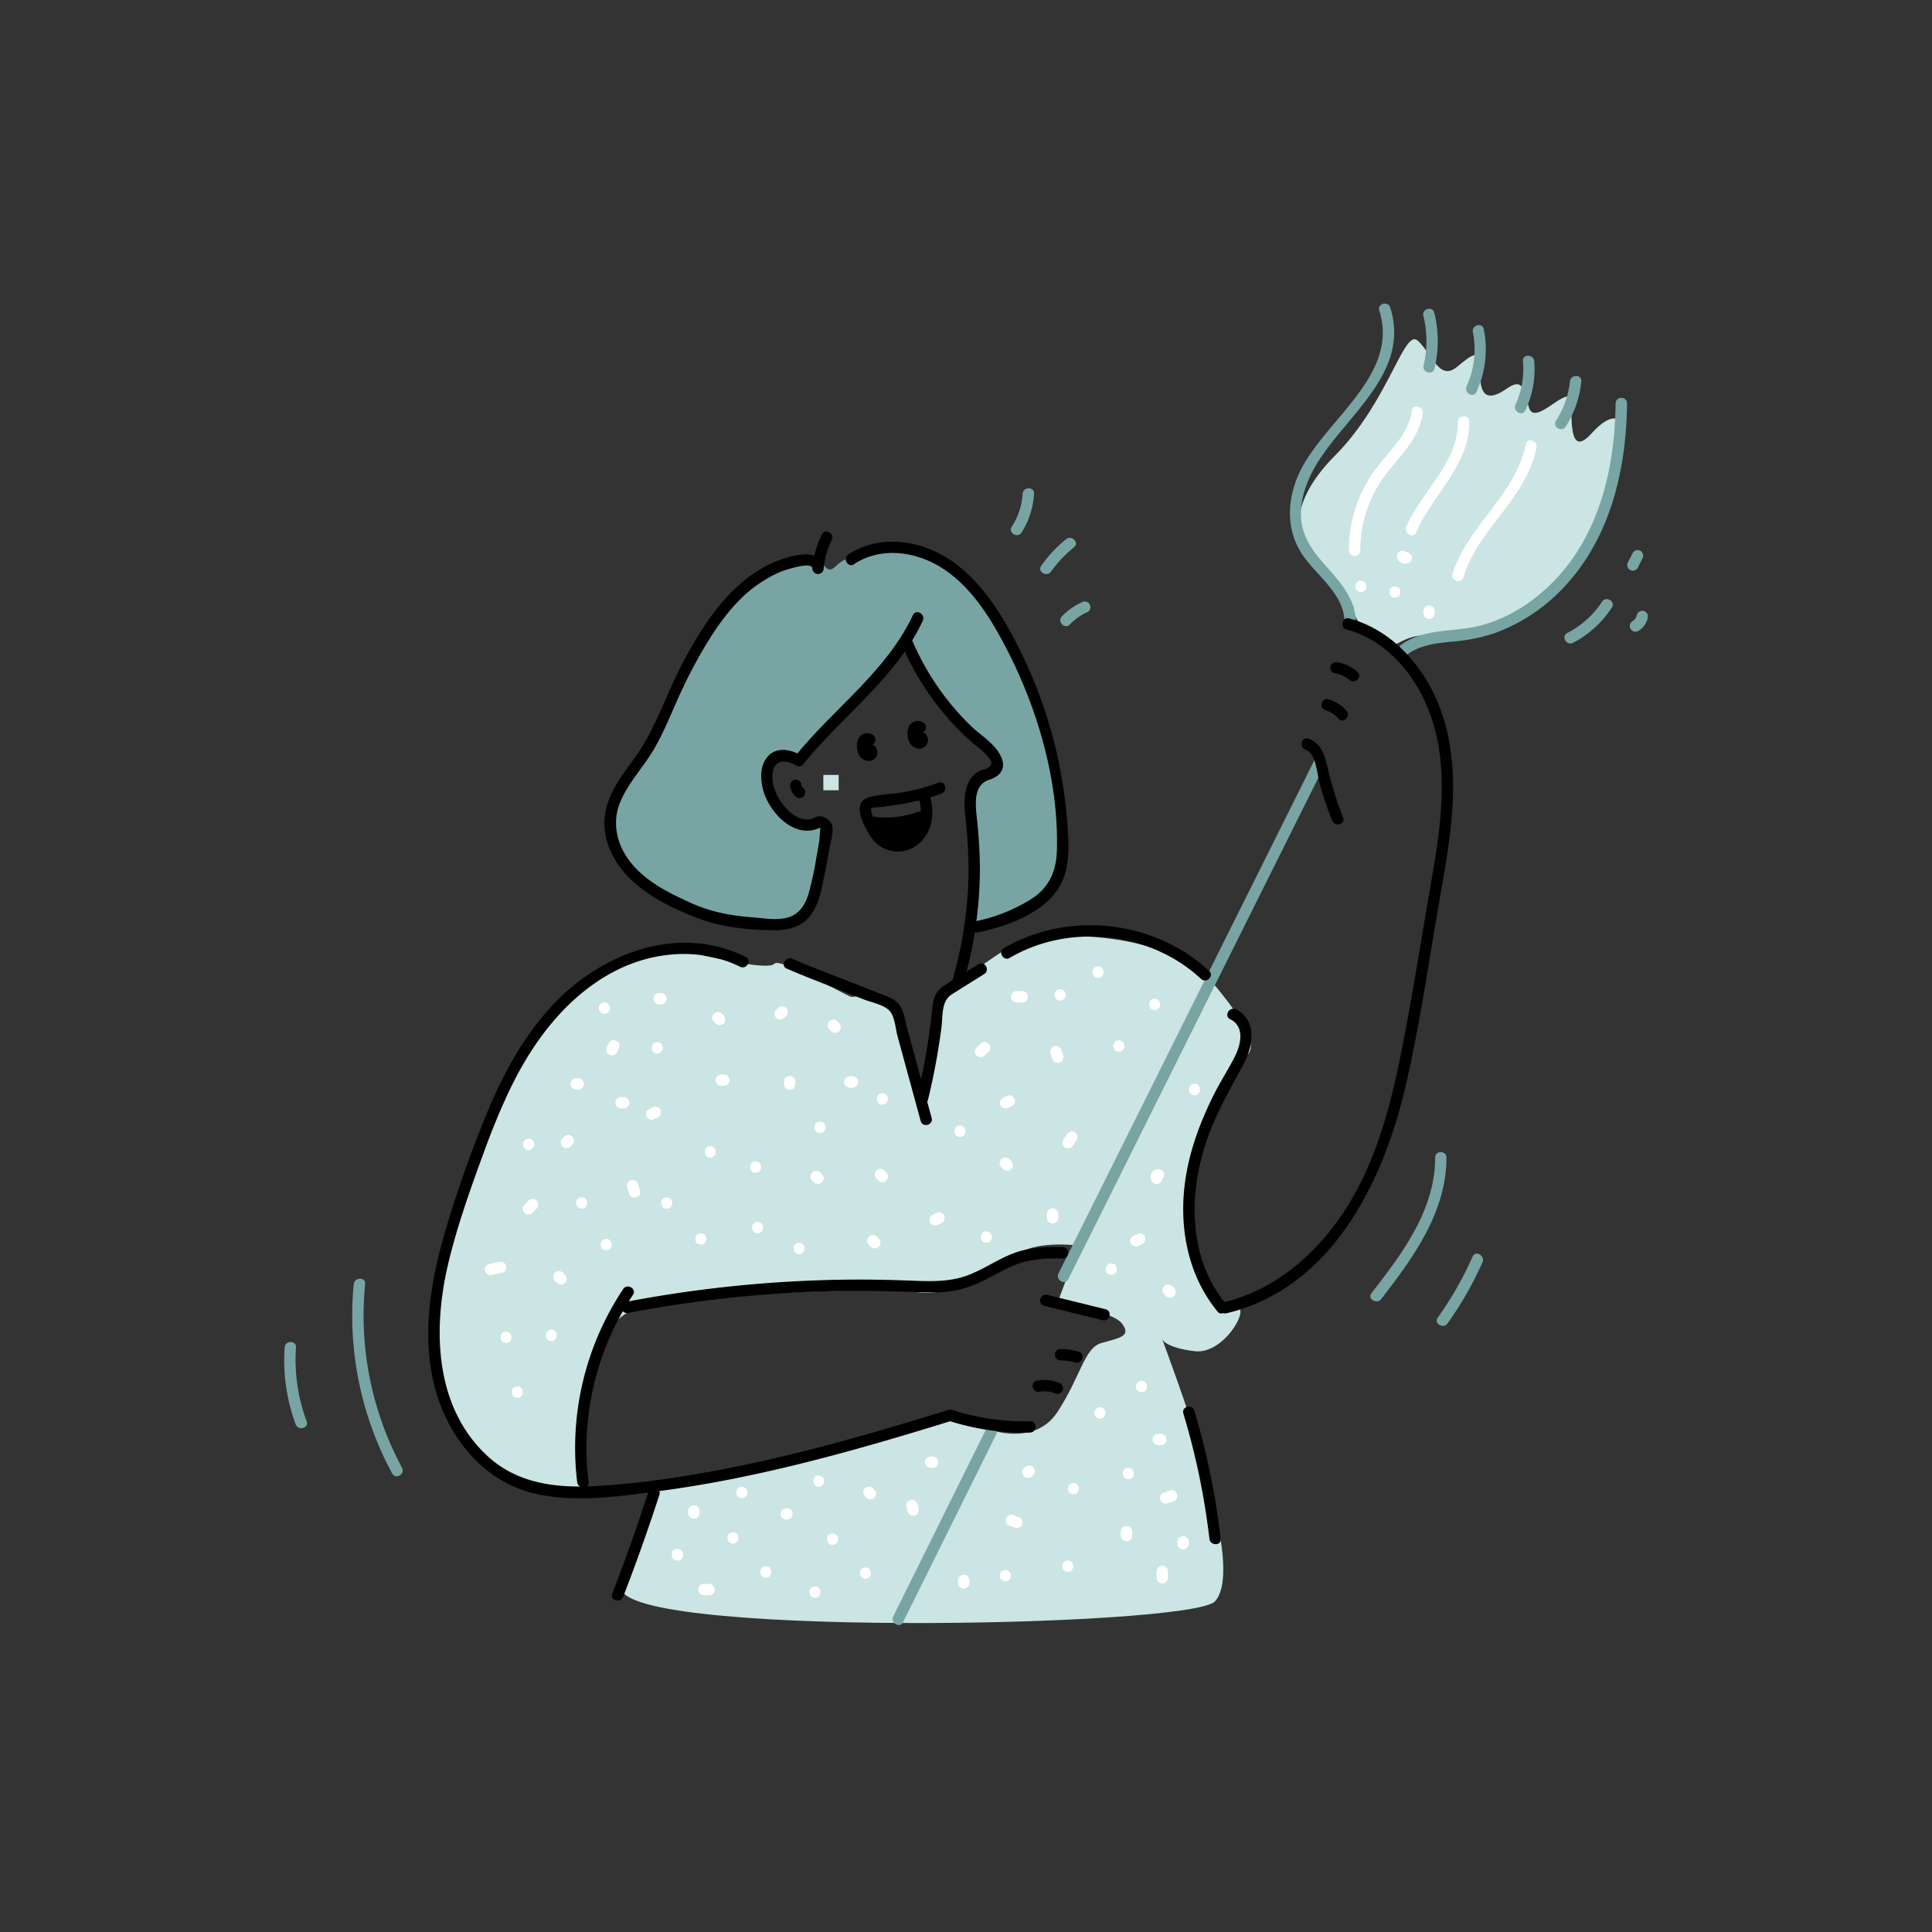 <svg viewBox="0 0 1000 1000" width="1000" height="1000" xmlns="http://www.w3.org/2000/svg"><rect x="0" y="0" width="1000" height="1000" fill="#333333" stroke="none"/><path d="M350.6 672.25c-.38 0-1.26.08-2.52.17-7.26.48-27.14 2.71-36.59 21.68-11.09 22.27-11.57 54.44-10.94 61.43s7.18 22.48-11.9 17.4S238 755.58 235 735.65s-20.24-46.83-6.81-78.42l16-45.52s15.5-42.54 27.85-64 23.65-35.1 34.54-41.55 33.12-17.07 51.08-13 40.58 8.89 43.19 5.62 37.54 16.73 39.66 17.17 20.3-4.3 24.13 9.73l9.38 34.37s4.9 4 7-7.84 5.47-37.18 9.25-39.56 36.33-27.62 43.43-27.71 69.39-6.41 96.43 26.66 15.61 34.49 10 38.35-29.55 69.31-22.63 96.31 15.4 30.92 22.58 30.59-6.52 24.47-21.86 22.52-16.65-6.21-16.65-6.21 15 40.35 18.19 53.71 21.65 68.46 9.08 82-317.13 19.13-307.1-8.44 14.34-51.19 25.65-52.06S456 745.75 464.14 741s28.44-11 36.46-5.88 34.41 14.57 46.67-4.19 13.89-33.13 22.7-35.74 16-3.26 10.77-10.11-33.47-10.52-33.47-10.52l11.11-29.88s-20.51-2.58-30.18 3.7-33.6 23.81-54.2 20.35-123.8 3.57-123.8 3.57M675.12 283.23c-.53-.94-12.2-19.2 15.74-47.27s35.77-66.06 42.95-59.64S744.91 197.47 754 190s12.63-10.13 12.19 2.93 4.78 14.39 13.27 8.5 8.85-1.18 11.93 9.52S813 197 813.23 208.32s-.44 28.29 10.66 15.89 18.61-8.94 15.26 5.2-19.44 70.22-43.69 83.1-36.89 20.3-49.59 17.24-20 2.11-22.94 3.49-22.21-6.55-22.42-19.17" fill="#cae5e3"/><g fill="#78a5a3"><path d="M552.94 662.13q52.35-105 104.71-210l28.23-56.6c1.68-3.38-3.39-6.36-5.08-3q-52.35 105-104.71 210l-28.23 56.6c-1.68 3.38 3.39 6.35 5.08 3zM510.54 739.47l-48.2 97.18c-1.67 3.38 3.4 6.36 5.08 3l48.19-97.18c1.67-3.38-3.39-6.36-5.07-3zM713.92 160.74c11 34.77-31.09 58.15-42.51 86.55-5.5 13.71-5.36 28.51 3.39 40.78 7.3 10.25 20.28 19.25 21.08 32.77.22 3.76 6.1 3.78 5.87 0-.78-13.24-10.61-22-18.61-31.56-5.17-6.16-9.18-12.87-9.7-21.1-.55-8.6 2.19-17.2 6.2-24.71 14.26-26.74 51-49.3 39.94-84.29-1.13-3.59-6.8-2.06-5.66 1.56zM736.74 163.47a54.73 54.73 0 01.11 25.7c-.85 3.68 4.81 5.25 5.67 1.56a61.7 61.7 0 00-.11-28.82c-.89-3.67-6.56-2.12-5.67 1.56zM762.37 172a45.71 45.71 0 01-3.27 27.93c-1.55 3.41 3.51 6.4 5.08 3a52.6 52.6 0 003.82-32.52c-.72-3.71-6.38-2.14-5.66 1.56zM788.26 186.9a43.94 43.94 0 01-3.83 22.52c-1.58 3.41 3.49 6.39 5.07 3a49.75 49.75 0 004.63-25.48c-.31-3.74-6.19-3.77-5.87 0zM812.6 197.37a46.66 46.66 0 01-7.24 20.41c-2 3.19 3 6.14 5.07 3a53.29 53.29 0 008.05-23.37c.39-3.75-5.49-3.72-5.88 0zM836.22 208.73c-.28 33-8.22 67.57-31.81 91.93-10.29 10.63-23.1 19-37.42 22.93-13.79 3.82-30 1.25-41.92 10.33-3 2.26-.05 7.36 3 5.08 7.23-5.48 16-6.13 24.73-7a88.68 88.68 0 0021.49-4.53 92.37 92.37 0 0036.39-24.83c23.14-25.41 31.17-60.31 31.45-93.87 0-3.78-5.84-3.78-5.87 0zM319.65 437.87s14.69 30.79 56.46 36.33 42.95 2 46.35-15.09 11.31-39.07 0-34.62-21.76-2.92-22.63-14.35-2.27-19 3.26-18.84 7.91 4.7 15.18-3.3S461 344.75 461 344.75s3.64-18.46 12.59-3.36 32.71 40.85 36.57 44.9 10.36 7.51 6.08 10.88-11.73 3.71-11.94 13.94 3.68 46.34 1.3 52.87-9 15.27 4.57 12.64 34.72-11.11 37-31.57-2.18-55.48-10.44-76.37-33.61-74.76-47-79-45.38-8.21-57 3.26c-7 7-5.6-8.79-17.59-3s-46 21.22-60.11 56.48-32.61 56-35.33 61.5-4.04 23.58-.05 29.95z"/></g><path d="M467.21 334.72A141.64 141.64 0 00493.6 375q4.48 4.8 9.42 9.15c2.63 2.31 5.7 4.32 7.93 7s3.69 4.57-.33 6.64c-1.19.61-2.69.69-3.91 1.37a12.67 12.67 0 00-5.13 5.35c-2.74 5.21-2.57 11.73-2 17.4a268.32 268.32 0 011.76 27.47 210.22 210.22 0 01-8 56.75c-1 3.65 4.64 5.21 5.67 1.57a216.6 216.6 0 008.2-58.32 265.5 265.5 0 00-1.74-27.38c-.72-7.05-1.27-15.94 6.71-18.46 6.1-1.92 8.82-6.39 5.68-12.49-3.32-6.46-10.42-10.53-15.5-15.47a136.59 136.59 0 01-30.07-43.77c-1.51-3.46-6.57-.47-5.08 3zM415 391.1c-5.54-3.11-12.81-4.86-17.62.48-4.21 4.67-3.9 12.11-2.26 17.75 3.4 11.73 16.57 25.51 29.63 18.93 3.38-1.7.41-6.77-3-5.07-8.09 4.07-16.61-5.34-19.69-11.92-1.67-3.56-2.83-8.06-2-12 1.37-6.58 7.16-5.82 11.94-3.13 3.3 1.85 6.27-3.22 3-5.07z"/><path d="M415.62 395.71c20.13-25.06 48.12-44.66 62-74.38 1.59-3.4-3.47-6.39-5.07-3-13.66 29.25-41.25 48.51-61.07 73.19-2.35 2.92 1.78 7.1 4.15 4.15z"/><path d="M442.06 292c14.58-9.56 33.39-6.4 47.18 3.09 14.1 9.7 23.5 24.93 31.29 39.82C537 366.41 548 404 547.07 439.82c-.29 11-3.94 19.61-13.43 25.62A87.12 87.12 0 01504.2 477c-3.7.76-2.13 6.42 1.56 5.67 16.87-3.45 39.51-11.55 45.25-29.64 2.78-8.78 2.09-18.41 1.4-27.44a241 241 0 00-24.77-89.63c-8.28-16.57-18.38-33.32-33.5-44.52-15.68-11.61-38-15.63-55.05-4.47-3.14 2.07-.2 7.16 3 5.07zM425.45 276.54a49.56 49.56 0 00-5 17.6h5.88c-.88-11.92-18.79-6-25.19-3.34-10.79 4.48-19.9 12.17-27.41 21-8.13 9.57-14.65 20.39-20.45 31.49-7 13.34-12 27.73-19.44 40.77-6.61 11.55-17.11 21.47-20.18 34.8s2.89 26.54 12.31 35.79c10 9.77 23.76 16.43 36.76 21.16 12 4.36 26.05 5.66 38.76 5.65 6.76 0 13.35-1.88 17.74-7.3 4.59-5.68 5.89-13.32 7.31-20.26q1.41-6.82 2.58-13.69c.62-3.69 2.21-8.43 1.76-12.17s-5.76-7-9.09-4.86-.23 7.12 3 5.07c-.35.23-.51 5.58-.69 6.74-.49 3.06-1 6.1-1.58 9.15a165.21 165.21 0 01-4 18.43c-1.76 5.75-4.78 10.72-10.91 12.37-5.85 1.58-12.47.3-18.4-.16-11-.85-21.16-2.73-31.27-7.28-10.58-4.76-21.48-10.08-29.46-18.73-8.41-9.1-12.35-21.51-7.56-33.34 4.24-10.43 12.48-18.71 18-28.4 5.81-10.16 9.81-21.26 14.92-31.76a245.29 245.29 0 0114.73-26.67c6.07-9.33 13.22-18.27 22.13-25a56.21 56.21 0 0114.52-8.09c1.79-.65 15-5 15.24-1.34a2.94 2.94 0 005.88 0 41.41 41.41 0 014.16-14.64c1.67-3.38-3.39-6.36-5.07-3z"/><path d="M409 406.31a8.2 8.2 0 002.79 5.91 3 3 0 004.16 0c1-1.09 1.26-3.11 0-4.16a6.86 6.86 0 01-.68-.64c.48.5-.1-.21-.19-.36-.15-.3-.15-.28 0 .06a3.26 3.26 0 01-.15-.44c0-.15-.07-.3-.1-.45.05.39.06.42 0 .08a2.94 2.94 0 00-5.87 0zM452.24 380.77a5.06 5.06 0 00-7.76 1.31c-1.44 2.47-1.14 6.46.27 8.9s4.88 3.81 7.46 2.14a4.51 4.51 0 00-.17-7.54c-3.24-2-6.2 3.11-3 5.07-1.06-1.1-1-2 .23-2.57a.56.56 0 01.6 0 8.41 8.41 0 00-.37-1.19c0-.31.11-1.51 0-1.7.1-.23.1-.27 0-.1q-.63.5-1.38-.21a3 3 0 004.15 0 3 3 0 000-4.15zM478.42 374.41a5.06 5.06 0 00-7.76 1.31c-1.43 2.47-1.14 6.46.27 8.9s4.88 3.81 7.47 2.14a4.51 4.51 0 00-.18-7.54c-3.24-2-6.19 3.11-3 5.07q-1.61-1.65.23-2.57a.55.55 0 01.59 0 8.41 8.41 0 00-.37-1.19c0-.3.11-1.51 0-1.7.11-.23.1-.27 0-.1q-.63.5-1.38-.21a3 3 0 004.15 0 3 3 0 000-4.15zM485.71 405.12a106 106 0 01-17.51 4.81c-6.07 1.16-12.85 1.11-18.75 2.84-9.3 2.74-1.64 16.26 1.76 21a16.42 16.42 0 0021.79 4.71c9.17-5.37 11.25-16.6 8.38-26.15-1.09-3.61-6.76-2.07-5.67 1.56 2.25 7.47.89 17.46-7.57 20.42-7.77 2.72-12.71-3.6-15.55-9.9-.53-1.18-2.25-4.86-1.6-6 .35-.6 4.83-.66 5.42-.74 3.27-.44 6.55-.89 9.81-1.44a113.67 113.67 0 0021.09-5.45c3.51-1.31 2-7-1.56-5.67z"/><path d="M452.33 428.62c9.45 1.17 16.78 0 25.71-3.15 3.54-1.24 2-6.92-1.56-5.66-8.32 2.93-15.35 4-24.15 2.94-3.75-.46-3.71 5.42 0 5.87z"/><path d="M451.84 430.7c4.43 4.53 10 7.82 16.46 5.93a3 3 0 00.7-5.37 25.33 25.33 0 00-9.31-3.23l-.78 5.77c5.9.24 11.34.85 16.09-3.28 2.48-2.16-.86-6.61-3.56-4.61a24.91 24.91 0 00-4.15 3.72c-2.29 2.61.53 5.95 3.56 4.62a18.27 18.27 0 005.07-3.38c2.81-2.55-1.36-6.7-4.15-4.15a13.11 13.11 0 01-3.89 2.45l3.56 4.62a18.31 18.31 0 013-2.81l-3.56-4.62c-3.21 2.8-8 1.72-11.93 1.56-3.24-.13-4.1 5.31-.78 5.77a21.1 21.1 0 017.9 2.64l.71-5.37c-4.44 1.3-7.81-1.41-10.75-4.42-2.65-2.71-6.8 1.45-4.15 4.16zM386 495.34c-35.68-17.69-76.21-1.42-101.35 26.39-13.49 14.92-23.32 32.62-31.2 51a617.4 617.4 0 00-22.13 61.66c-11.16 36.34-16.66 78 6.32 111.13 9.57 13.79 23.28 24 39.79 27.71 21.1 4.72 44.09 1.18 65.23-1.65 50.87-6.83 100.38-20.87 149.32-36 3.6-1.11 2.06-6.79-1.56-5.67-40.2 12.44-80.73 24.14-122.16 31.69-20.81 3.8-42 6.81-63.12 7.69-19 .78-37.81-2.06-52.33-15.21-27.92-25.29-28.93-65.85-20.82-100 4.74-20 11.78-39.42 18.81-58.66 6.84-18.74 14.67-37.28 25.82-53.91 11-16.36 25.37-30.88 43.2-39.64 19.56-9.62 43.41-11.32 63.21-1.5 3.38 1.67 6.36-3.39 3-5.07z"/><path d="M325.18 679.56a639 639 0 01118.7-11.41c9.74 0 19.47.24 29.2.61 8.94.35 18.09.53 26.73-2.14 7.68-2.37 14.51-6.7 21.68-10.21 9.29-4.55 18.34-5.29 28.55-5 3.78.09 3.77-5.78 0-5.88-9.4-.24-18.28.12-27.06 3.8-7.65 3.21-14.58 8-22.38 10.87-9.17 3.37-18.86 3.05-28.46 2.68-10.07-.39-20.14-.62-30.22-.57a647.91 647.91 0 00-118.3 11.61c-3.71.71-2.14 6.38 1.56 5.67zM572.3 677.68L542 670.2c-3.67-.91-5.23 4.75-1.56 5.66l30.26 7.48c3.67.91 5.24-4.75 1.56-5.66zM533.12 735.64a122.88 122.88 0 01-40.16-5.8c-3.61-1.15-5.16 4.52-1.56 5.66a127.74 127.74 0 0041.72 6c3.77-.08 3.78-6 0-5.87zM548.89 704.13a29.33 29.33 0 017.78 1.13c3.64 1 5.2-4.65 1.56-5.67a36 36 0 00-9.34-1.33c-3.78 0-3.79 5.84 0 5.87zM538.16 720.37a14.11 14.11 0 018.33 1c1.47.62 3.21-.67 3.61-2.05a3 3 0 00-2.05-3.62 19.53 19.53 0 00-11.46-1c-3.7.74-2.13 6.4 1.57 5.67zM522.6 495.8c31-18.13 72.74-13.59 99.09 10.9 2.76 2.58 6.93-1.57 4.15-4.15-28.27-26.29-72.84-31.3-106.2-11.82-3.27 1.9-.31 7 3 5.07zM696.84 325.75c23.22 6.34 38.84 27.32 45.28 49.68 8.23 28.53 2.5 59-2.46 87.55-5 29-9.51 58.16-15.47 87-5.54 26.8-13.27 53.81-28.4 76.93-14.64 22.38-36 40.85-62.46 47.15-3.67.87-2.12 6.54 1.56 5.66 54-12.85 80.82-67.19 92.44-116.7 7.31-31.15 11.84-63 17.31-94.54 5.22-30 11.57-61.63 3.91-91.8-6.45-25.4-24-49.44-50.15-56.58-3.65-1-5.21 4.66-1.56 5.66z"/><path d="M690.7 348.45a15.47 15.47 0 017.74 3.44c2.85 2.45 7-1.68 4.15-4.15a20.94 20.94 0 00-10.33-4.95 3 3 0 00-3.61 2c-.38 1.4.48 3.36 2.05 3.61zM686.09 367.6a14.49 14.49 0 016.68 4.41c2.5 2.84 6.64-1.33 4.15-4.16a20.12 20.12 0 00-9.27-5.91c-3.62-1.12-5.17 4.55-1.56 5.66zM675.7 388c5.46 1.88 5.9 11.79 7.09 16.45a165.32 165.32 0 006.71 20.27c1.4 3.47 7.08 2 5.67-1.56a186.2 186.2 0 01-8.34-27.24c-1.37-5.84-3.47-11.48-9.57-13.58-3.59-1.23-5.12 4.44-1.56 5.66zM322.54 667.25a148.27 148.27 0 00-23.79 99.9c.45 3.7 6.33 3.75 5.87 0a143.35 143.35 0 0123-96.94c2.1-3.15-3-6.1-5.08-3zM407.17 501.34c8.28 3.58 16.68 6.83 25.07 10.13l14.89 5.84c3.88 1.52 10.17 2.7 13.12 5.7s3.22 9.29 4.25 13.08l4.19 15.36 7.86 28.79c1 3.64 6.67 2.09 5.67-1.57L473.57 547l-4.19-15.35c-1-3.77-1.57-8.52-4-11.69-2.27-2.93-5.88-4.09-9.2-5.4l-14.89-5.84c-10.4-4.08-20.86-8-31.12-12.45-3.43-1.48-6.43 3.58-3 5.07z"/><path d="M506.46 499.09c-6.17 3.87-12.79 7.41-18.66 11.73-4 3-4.76 6.63-5.26 11.42a341.06 341.06 0 01-7.9 45.55c-.9 3.67 4.77 5.24 5.66 1.56a344.57 344.57 0 007-37.57c.76-5.86-.2-13.58 5.29-17.06s11.22-7 16.83-10.55c3.2-2 .25-7.09-3-5.08zM636.77 527.54c7.67 3.81 5.5 13.17 2.39 19.33S632.2 559 629 565.16c-6.53 12.81-11.9 26.39-14.62 40.54-4.9 25.46-.91 52.73 15.83 73.18 2.4 2.92 6.54-1.25 4.16-4.16-19-23.22-19.27-55.44-10.32-82.81 4.74-14.48 12.14-27.3 19.36-40.6 5-9.14 7.76-23.14-3.7-28.85-3.38-1.68-6.36 3.39-3 5.08zM322.55 826.48q10.09-26.12 18.75-52.76c1.17-3.61-4.5-5.15-5.67-1.57q-8.64 26.64-18.75 52.77c-1.36 3.53 4.32 5.06 5.67 1.56zM631.83 796.47a383.92 383.92 0 00-13.65-66.36c-1.08-3.61-6.76-2.07-5.66 1.56a375.92 375.92 0 0113.48 64.8c.43 3.71 6.31 3.75 5.87 0z"/><path d="M426.16 401.1h7.94v7.94h-7.94z" fill="#cae5e3"/><g fill="#78a5a3"><path d="M529.33 255.54a35.4 35.4 0 01-5.65 17.1c-2 3.2 3 6.15 5.07 3a41.67 41.67 0 006.46-20.07c.23-3.77-5.65-3.76-5.88 0zM544 295.84a64 64 0 0111.92-12.58c2.94-2.38-1.24-6.52-4.15-4.16a68.83 68.83 0 00-12.84 13.78c-2.2 3.08 2.89 6 5.07 3zM553.76 323.2a29 29 0 019.18-6.43c1.46-.65 1.78-2.74 1.06-4a3 3 0 00-4-1.06 33.25 33.25 0 00-10.38 7.35c-2.61 2.73 1.54 6.89 4.16 4.15zM742.86 599.13c-.07 27.26-17 49.63-33 70.23-2.31 3 2.79 5.92 5.07 3 16.62-21.52 33.68-44.8 33.76-73.2 0-3.78-5.87-3.78-5.88 0zM749.25 685a179.89 179.89 0 0018.06-31.62c1.52-3.43-3.54-6.42-5.07-3A180.61 180.61 0 01744.18 682c-2.2 3.08 2.89 6 5.07 3zM183.09 664.72A171.51 171.51 0 00203 762.67c1.79 3.32 6.87.36 5.07-3a166 166 0 01-19.08-95c.37-3.76-5.51-3.74-5.87 0zM147.33 697.44a95.77 95.77 0 005.72 39.79c1.3 3.52 7 2 5.67-1.56a91.52 91.52 0 01-5.51-38.23c.25-3.78-5.62-3.76-5.88 0zM814.16 332.74a53.58 53.58 0 0020.15-18.3c2.08-3.17-3-6.11-5.08-3a47.51 47.51 0 01-18 16.19c-3.35 1.74-.38 6.82 3 5.07zM847.7 293.94l2.42-4.83a3 3 0 00-1-4 3 3 0 00-4 1.05l-2.49 4.84a3 3 0 001.06 4 3 3 0 004-1.06zM848 326.57a10.36 10.36 0 004.86-6.7 3 3 0 00-2.05-3.61 3 3 0 00-3.61 2.05 4.1 4.1 0 01-.84 2c-.08.11-.29.33-.09.11a5.51 5.51 0 01-.41.43c-.05.05-.59.5-.38.35s-.45.27-.44.27a2.94 2.94 0 103 5.07z"/></g><g fill="#fff"><path d="M319.25 544.85l1-2a2.94 2.94 0 10-5.07-3l-1 2a2.94 2.94 0 105.07 3zM340.21 545.33c3.78 0 3.79-5.87 0-5.87s-3.78 5.87 0 5.87zM338.76 579.2l2-1a3 3 0 001-4 3 3 0 00-4-1.06l-2 1a3 3 0 00-1.05 4 3 3 0 004 1.06zM373.5 562h1a2.94 2.94 0 100-5.87h-1a2.94 2.94 0 100 5.87zM321.61 573.72h1a2.94 2.94 0 100-5.87h-1a2.94 2.94 0 100 5.87zM331.24 616l-1-2.93a2.94 2.94 0 10-5.66 1.56l1 2.93a2.94 2.94 0 105.66-1.56zM295.3 593.42l1-1a2.94 2.94 0 00-4.16-4.15l-1 1a3 3 0 000 4.15 3 3 0 004.16 0zM298.11 563.93h1a2.94 2.94 0 100-5.87h-1a2.94 2.94 0 000 5.87zM275.66 627.63l2-2a2.94 2.94 0 10-4.15-4.16l-2 2a2.94 2.94 0 104.16 4.15zM301.05 625.61c3.78 0 3.79-5.87 0-5.87s-3.78 5.87 0 5.87zM273.64 595.26c3.78 0 3.78-5.87 0-5.87s-3.79 5.87 0 5.87zM292.36 659.76l-1-1a2.93 2.93 0 00-4.15 4.15l1 1a2.94 2.94 0 104.16-4.15zM254.85 659.85l4.9-1a2.94 2.94 0 10-1.57-5.66l-4.89 1a2.94 2.94 0 101.56 5.66zM313.78 647.15c3.78 0 3.79-5.87 0-5.87s-3.79 5.87 0 5.87zM261.89 695.12c3.78 0 3.79-5.87 0-5.87s-3.79 5.87 0 5.87zM267.76 723.52c3.78 0 3.79-5.88 0-5.88s-3.78 5.88 0 5.88zM285.39 694.14c3.78 0 3.78-5.87 0-5.87s-3.79 5.87 0 5.87zM362.73 644.21c3.78 0 3.79-5.87 0-5.87s-3.79 5.87 0 5.87zM391.12 607c3.78 0 3.79-5.87 0-5.87s-3.78 5.87 0 5.87zM367.63 599.18c3.78 0 3.78-5.88 0-5.88s-3.79 5.88 0 5.88zM425.51 607.87l-1-1a2.93 2.93 0 10-4.15 4.15l1 1a2.94 2.94 0 004.16-4.15zM411.68 561v-1a2.94 2.94 0 10-5.87 0v1a2.94 2.94 0 105.87 0zM374.6 525.63l-1-1a2.94 2.94 0 00-4.15 4.16l1 1a2.94 2.94 0 004.16-4.15zM342.17 514h-1a2.94 2.94 0 000 5.88h1a2.94 2.94 0 000-5.88zM312.8 524.77c3.78 0 3.79-5.87 0-5.87s-3.79 5.87 0 5.87zM405.93 526.85l1-1a2.94 2.94 0 10-4.16-4.16l-1 1a2.94 2.94 0 004.16 4.16zM429.19 532.72l1 1a2.93 2.93 0 104.15-4.15l-1-1a2.93 2.93 0 10-4.15 4.15zM440.08 563h1a2.94 2.94 0 100-5.87h-1a2.94 2.94 0 100 5.87zM456.72 571.76c3.78 0 3.79-5.87 0-5.87s-3.79 5.87 0 5.87zM453.66 610.07l1 1a2.94 2.94 0 004.16-4.15l-1-1a2.94 2.94 0 00-4.16 4.16zM413.64 649.11c3.78 0 3.79-5.88 0-5.88s-3.78 5.88 0 5.88zM424.41 586.45c3.78 0 3.79-5.87 0-5.87s-3.79 5.87 0 5.87zM454.88 641.16l-1-1a2.93 2.93 0 00-4.15 4.15l1 1a2.93 2.93 0 004.15-4.15zM392.1 638.34c3.78 0 3.79-5.88 0-5.88s-3.78 5.88 0 5.88zM345.11 625.61c3.78 0 3.78-5.87 0-5.87s-3.79 5.87 0 5.87zM485.57 633.93l1.95-1a3 3 0 001.06-4 3 3 0 00-4-1.06l-2 1a3 3 0 00-1.05 4 3 3 0 004 1zM523.41 601l-1-1a2.93 2.93 0 00-4.15 4.15l1 1a2.93 2.93 0 104.15-4.15zM496.86 588.41c3.78 0 3.79-5.88 0-5.88s-3.79 5.88 0 5.88zM509.65 546.37l2-2a2.94 2.94 0 10-4.15-4.16l-2 2a2.93 2.93 0 104.15 4.15zM521.89 573.43l2-1a2.94 2.94 0 001.06-4 3 3 0 00-4-1.06l-2 1a3 3 0 00-1 4 3 3 0 004 1zM550.38 546.58l-1-2.93a2.94 2.94 0 10-5.66 1.56l1 2.93a2.94 2.94 0 005.66-1.56zM526.23 518.9h2.94a2.94 2.94 0 000-5.88h-2.94a2.94 2.94 0 000 5.88zM555.34 592.92l2-2.91a3 3 0 00-1.06-4 3 3 0 00-4 1.06l-2 2.91a3 3 0 001.06 4 3 3 0 004-1.05zM568.33 506.17c3.78 0 3.79-5.88 0-5.88s-3.79 5.88 0 5.88zM579.1 544.35c3.78 0 3.79-5.87 0-5.87s-3.79 5.87 0 5.87zM548.75 517.92c3.78 0 3.79-5.88 0-5.88s-3.79 5.88 0 5.88zM597.7 522.81c3.78 0 3.79-5.87 0-5.87s-3.78 5.87 0 5.87zM547.77 630.51v-2a2.94 2.94 0 10-5.87 0v2a2.94 2.94 0 005.87 0zM510.57 643.23c3.78 0 3.78-5.87 0-5.87s-3.79 5.87 0 5.87zM589.39 644.79l2-1a3 3 0 001.06-4 3 3 0 00-4-1l-2 1a3 3 0 00-1.06 4 3 3 0 004 1zM600.77 607.85a1.62 1.62 0 01.45.68c.1.29.13.35.08.16l.11.78a1.09 1.09 0 010-.31l-.11.78a2 2 0 00.08-.31l-.21.5c.11-.16.07-.12-.11.12s-.22.28-.12.18 0-.07-.39.29c.36-.23-.77.24-.32.16l-.78.1h.21a3 3 0 002.94-2.94 3 3 0 00-2.94-2.93 4 4 0 00-3.61 2.15 4.41 4.41 0 00-.52 2.1 4.19 4.19 0 001.1 2.65 2.94 2.94 0 005-2.08 3.34 3.34 0 00-.86-2.08zM618.26 566.87c3.78 0 3.79-5.88 0-5.88s-3.78 5.88 0 5.88zM607.61 666.61l-1-1a2.94 2.94 0 00-4.15 4.16l1 1a2.94 2.94 0 104.15-4.16zM575.18 659.88c3.78 0 3.79-5.88 0-5.88s-3.78 5.88 0 5.88zM590.85 720.58c3.78 0 3.78-5.88 0-5.88s-3.79 5.88 0 5.88zM569.31 734.29c3.78 0 3.79-5.88 0-5.88s-3.79 5.88 0 5.88zM584 765.61c3.78 0 3.79-5.87 0-5.87s-3.78 5.87 0 5.87zM599.66 748h1a2.94 2.94 0 100-5.87h-1a2.94 2.94 0 100 5.87zM615.32 798.9v-1a2.94 2.94 0 00-5.87 0v1a2.94 2.94 0 105.87 0zM555.6 773.45c3.78 0 3.79-5.88 0-5.88s-3.78 5.88 0 5.88zM586 795v-2a2.94 2.94 0 10-5.87 0v2a2.94 2.94 0 005.87 0zM605.69 771.45l-3 1a2.94 2.94 0 101.56 5.66l3-1a2.94 2.94 0 00-1.56-5.67zM552.67 813.59c3.78 0 3.78-5.88 0-5.88s-3.79 5.88 0 5.88zM522.59 789.76l2.93 1a3 3 0 003.62-2 3 3 0 00-2-3.61l-2.94-1a3 3 0 00-3.61 2 3 3 0 002.05 3.61zM604.55 816.52v-2.93a2.94 2.94 0 10-5.87 0v2.93a2.94 2.94 0 105.87 0zM520.37 818.52c3.78 0 3.78-5.88 0-5.88s-3.79 5.88 0 5.88zM501.76 819.5v-1.31a2.94 2.94 0 10-5.87 0v1.31a2.94 2.94 0 005.87 0zM534.19 764.13l.66-.65a2.94 2.94 0 00-4.16-4.15l-.69.67a2.93 2.93 0 104.15 4.15zM356.21 782.29v.65a2.94 2.94 0 105.87 0v-.65a2.94 2.94 0 10-5.87 0zM347.72 804.48v.41c0 3.78 5.88 3.78 5.88 0v-.41c0-3.78-5.88-3.78-5.88 0v.41c0 3.78 5.88 3.78 5.88 0v-.41c0-3.78-5.88-3.78-5.88 0zM379.38 798.94c3.78 0 3.78-5.88 0-5.88s-3.79 5.88 0 5.88zM364.37 825.7H367a2.94 2.94 0 000-5.88h-2.61a2.94 2.94 0 000 5.88zM396.35 816.56c3.78 0 3.79-5.87 0-5.87s-3.79 5.87 0 5.87zM406.79 786.53h.66a2.94 2.94 0 000-5.87h-.66a2.94 2.94 0 000 5.87zM421.81 827c3.78 0 3.78-5.87 0-5.87s-3.79 5.87 0 5.87zM430.94 799.59c3.78 0 3.79-5.88 0-5.88s-3.78 5.88 0 5.88zM447.8 774.58l.65.65a2.93 2.93 0 004.15-4.15l-.65-.66a2.94 2.94 0 10-4.15 4.16zM447.91 817.21c3.78 0 3.79-5.87 0-5.87s-3.78 5.87 0 5.87zM475.47 780.88l-.67-2.61a2.94 2.94 0 00-5.66 1.56l.66 2.61a3 3 0 003.61 2 3 3 0 002.06-3.61zM481.86 759.77h.65a2.94 2.94 0 100-5.87h-.65a2.94 2.94 0 100 5.87zM423.76 769.56c3.78 0 3.79-5.87 0-5.87s-3.78 5.87 0 5.87zM384 775.44c3.78 0 3.78-5.88 0-5.88s-3.79 5.88 0 5.88zM730.77 212.55c-1.91 13.51-13.49 22.25-20.74 33a70.81 70.81 0 00-11.84 39.35c0 3.79 5.86 3.79 5.88 0a65.58 65.58 0 0114.36-40.9c7.3-9.16 16.28-17.73 18-29.88.52-3.7-5.14-5.29-5.66-1.56zM704.42 306.44c3.78 0 3.78-5.87 0-5.87s-3.79 5.87 0 5.87zM754.66 218.25c0 21.28-18.77 35.95-26.74 54.31-1.49 3.43 3.57 6.42 5.08 3 8.49-19.56 27.54-34.5 27.53-57.27 0-3.78-5.87-3.79-5.87 0zM723.12 288.62a4.31 4.31 0 002.46 2.79 4 4 0 001.71.39 5.15 5.15 0 002.07-.52 2.92 2.92 0 001.35-1.76 3 3 0 00-.3-2.26 2.93 2.93 0 00-1.75-1.35 3.44 3.44 0 00-2.27.3c.53-.2.65-.26.36-.19l.78-.11a1.43 1.43 0 01-.36 0l.79.1-.3-.06c-.23 0 .68.34.32.11 0 0 .6.48.33.22a1.32 1.32 0 01.41.65q.16.42.06.12a2.94 2.94 0 00-5.66 1.56zM722 309.38c3.78 0 3.79-5.87 0-5.87s-3.79 5.87 0 5.87zM789.63 230.14c-5.1 26-30.09 42-37.84 67-1.12 3.62 4.55 5.17 5.66 1.56 7.75-25 32.71-40.75 37.84-67 .73-3.7-4.93-5.28-5.66-1.57zM742.6 317.21v-1a2.94 2.94 0 00-5.87 0v1a2.94 2.94 0 105.87 0z"/></g></svg>